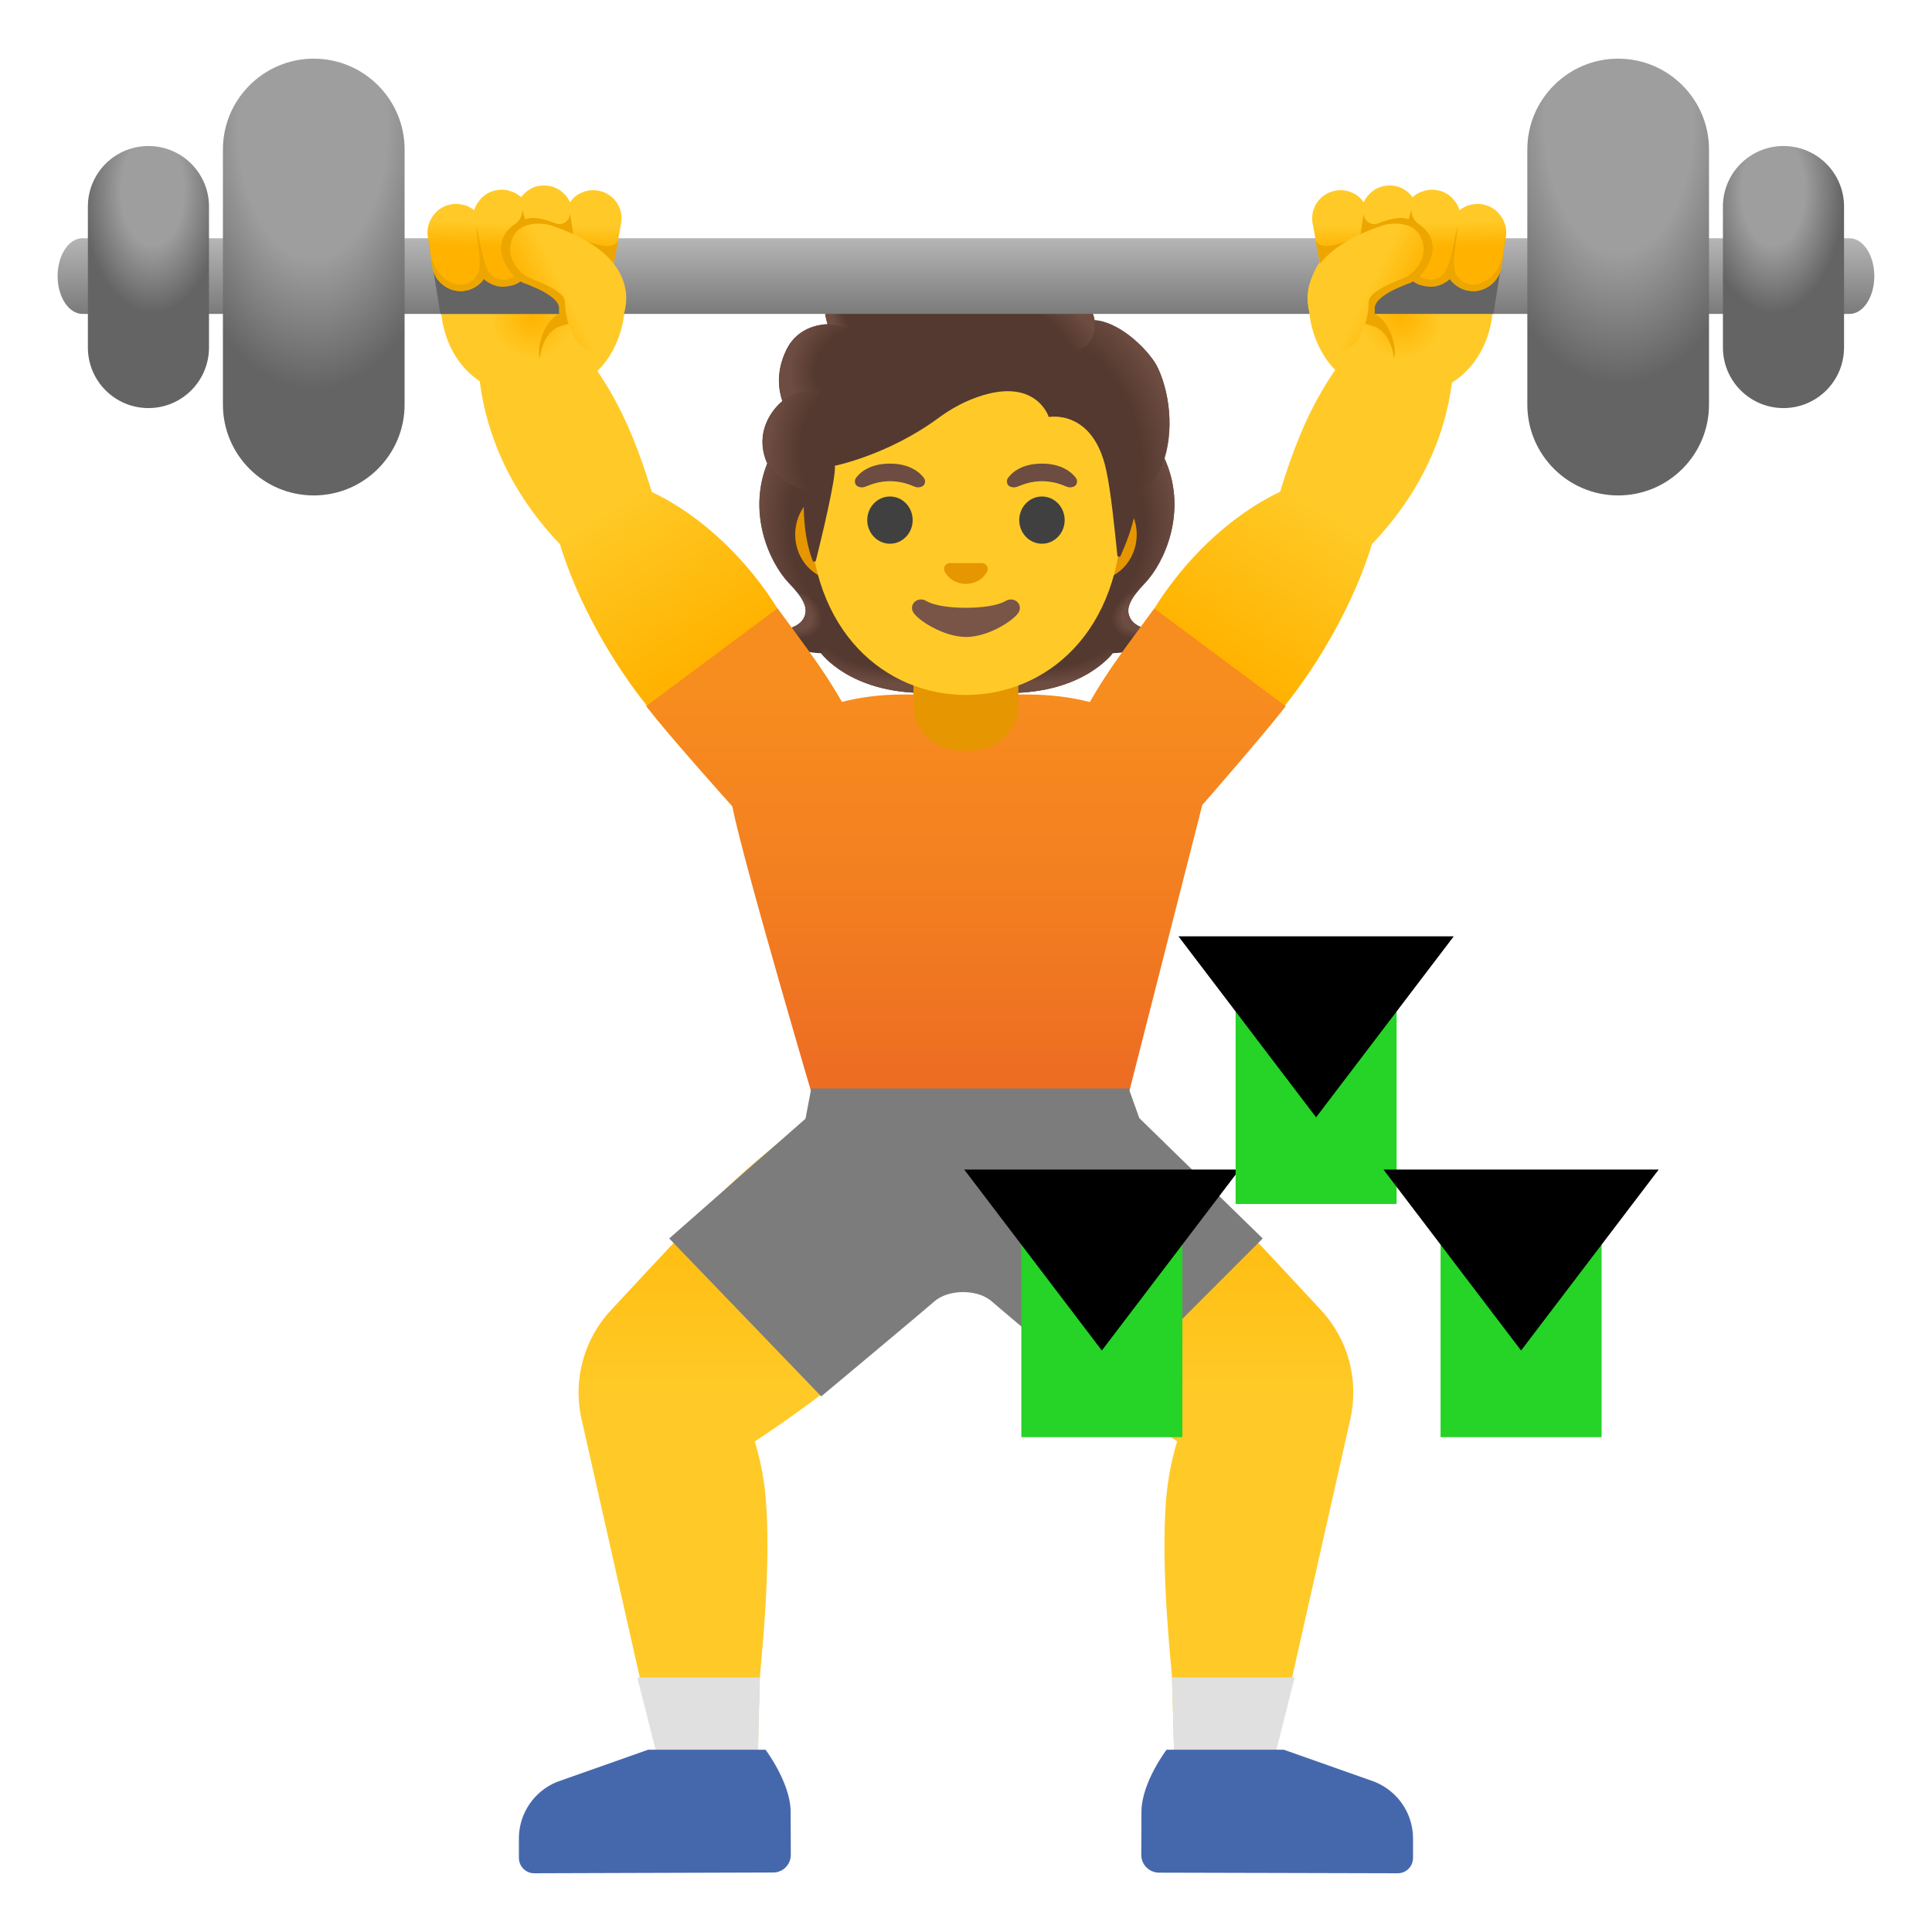 <?xml version="1.0" encoding="UTF-8" standalone="no"?>
<!-- Created with Inkscape (http://www.inkscape.org/) -->

<svg
   width="1080"
   height="1080"
   viewBox="0 0 1080 1080"
   version="1.1"
   id="svg1"
   xml:space="preserve"
   inkscape:export-filename="weight.svg"
   inkscape:export-xdpi="96"
   inkscape:export-ydpi="96"
   xmlns:inkscape="http://www.inkscape.org/namespaces/inkscape"
   xmlns:sodipodi="http://sodipodi.sourceforge.net/DTD/sodipodi-0.dtd"
   xmlns="http://www.w3.org/2000/svg"
   xmlns:svg="http://www.w3.org/2000/svg"><sodipodi:namedview
     id="namedview1"
     pagecolor="#505050"
     bordercolor="#eeeeee"
     borderopacity="1"
     inkscape:showpageshadow="0"
     inkscape:pageopacity="0"
     inkscape:pagecheckerboard="0"
     inkscape:deskcolor="#505050"
     inkscape:document-units="px"><inkscape:page
       x="0"
       y="0"
       width="1080"
       height="1080"
       id="page2"
       margin="0"
       bleed="0" /></sodipodi:namedview><defs
     id="defs1"><marker
       style="overflow:visible"
       id="marker74"
       refX="0"
       refY="0"
       orient="auto-start-reverse"
       inkscape:stockid="Triangle arrow"
       markerWidth="19"
       markerHeight="25"
       viewBox="0 0 1 1"
       inkscape:isstock="true"
       inkscape:collect="always"
       preserveAspectRatio="none"
       markerUnits="userSpaceOnUse"><path
         transform="scale(0.5)"
         style="fill:context-stroke;fill-rule:evenodd;stroke:context-stroke;stroke-width:1pt"
         d="M 5.77,0 -2.88,5 V -5 Z"
         id="path74" /></marker><linearGradient
       id="IconifyId17ecdb2904d178eab17716"
       gradientUnits="userSpaceOnUse"
       x1="77.018"
       y1="71.379"
       x2="77.018"
       y2="109.706"
       gradientTransform="translate(0,2)"><stop
         offset="0"
         stop-color="#ffb300"
         id="stop1" /><stop
         offset=".5"
         stop-color="#ffca28"
         id="stop2" /></linearGradient><linearGradient
       id="IconifyId17ecdb2904d178eab17717"
       gradientUnits="userSpaceOnUse"
       x1="50.982"
       y1="71.379"
       x2="50.982"
       y2="109.706"
       gradientTransform="translate(0,2)"><stop
         offset="0"
         stop-color="#ffb300"
         id="stop3" /><stop
         offset=".5"
         stop-color="#ffca28"
         id="stop4" /></linearGradient><radialGradient
       id="IconifyId17ecdb2904d178eab17718"
       cx="109.646"
       cy="42.861"
       r="7.242"
       gradientTransform="matrix(1,0,0,-0.491,-41.072,62.879)"
       gradientUnits="userSpaceOnUse"><stop
         offset=".728"
         stop-color="#6d4c41"
         stop-opacity="0"
         id="stop9" /><stop
         offset="1"
         stop-color="#6d4c41"
         id="stop10" /></radialGradient><radialGradient
       id="IconifyId17ecdb2904d178eab17719"
       cx="103.996"
       cy="37.956"
       r="2.14"
       gradientTransform="matrix(-0.906,0.424,0.314,0.672,157.967,-28.83)"
       gradientUnits="userSpaceOnUse"><stop
         offset=".663"
         stop-color="#6d4c41"
         id="stop11" /><stop
         offset="1"
         stop-color="#6d4c41"
         stop-opacity="0"
         id="stop12" /></radialGradient><radialGradient
       id="IconifyId17ecdb2904d178eab17720"
       cx="110.132"
       cy="34.801"
       r="9.401"
       gradientTransform="matrix(-0.075,-0.997,-0.831,0.062,107.303,142.355)"
       gradientUnits="userSpaceOnUse"><stop
         offset=".725"
         stop-color="#6d4c41"
         stop-opacity="0"
         id="stop13" /><stop
         offset="1"
         stop-color="#6d4c41"
         id="stop14" /></radialGradient><radialGradient
       id="IconifyId17ecdb2904d178eab17721"
       cx="59.899"
       cy="32.408"
       r="9.401"
       gradientTransform="matrix(0.075,-0.997,0.831,0.062,26.571,92.41)"
       gradientUnits="userSpaceOnUse"><stop
         offset=".725"
         stop-color="#6d4c41"
         stop-opacity="0"
         id="stop15" /><stop
         offset="1"
         stop-color="#6d4c41"
         id="stop16" /></radialGradient><radialGradient
       id="IconifyId17ecdb2904d178eab17722"
       cx="61.562"
       cy="42.861"
       r="7.242"
       gradientTransform="matrix(-1,0,0,-0.491,121.124,62.879)"
       gradientUnits="userSpaceOnUse"><stop
         offset=".728"
         stop-color="#6d4c41"
         stop-opacity="0"
         id="stop17" /><stop
         offset="1"
         stop-color="#6d4c41"
         id="stop18" /></radialGradient><radialGradient
       id="IconifyId17ecdb2904d178eab17723"
       cx="52.1"
       cy="39.099"
       r="2.14"
       gradientTransform="matrix(0.906,0.424,-0.314,0.672,17.533,-7.604)"
       gradientUnits="userSpaceOnUse"><stop
         offset=".663"
         stop-color="#6d4c41"
         id="stop19" /><stop
         offset="1"
         stop-color="#6d4c41"
         stop-opacity="0"
         id="stop20" /></radialGradient><linearGradient
       id="IconifyId17ecdb2904d178eab17724"
       gradientUnits="userSpaceOnUse"
       x1="80.671"
       y1="41.656"
       x2="93.508"
       y2="20.633"
       gradientTransform="translate(0,2)"><stop
         offset="0"
         stop-color="#ffb300"
         id="stop21" /><stop
         offset=".5"
         stop-color="#ffca28"
         id="stop22" /></linearGradient><linearGradient
       id="IconifyId17ecdb2904d178eab17725"
       gradientUnits="userSpaceOnUse"
       x1="47.197"
       y1="41.477"
       x2="34.267"
       y2="20.733"
       gradientTransform="translate(0,2)"><stop
         offset="0"
         stop-color="#ffb300"
         id="stop23" /><stop
         offset=".5"
         stop-color="#ffca28"
         id="stop24" /></linearGradient><linearGradient
       id="IconifyId17ecdb2904d178eab17726"
       gradientUnits="userSpaceOnUse"
       x1="64"
       y1="44.123"
       x2="64"
       y2="69.62"
       gradientTransform="translate(0,2)"><stop
         offset="0"
         stop-color="#f78c1f"
         id="stop25" /><stop
         offset=".494"
         stop-color="#f37f20"
         id="stop26" /><stop
         offset="1"
         stop-color="#ed6d23"
         id="stop27" /></linearGradient><radialGradient
       id="IconifyId17ecdb2904d178eab17727"
       cx="69.378"
       cy="29.603"
       r="11.019"
       gradientTransform="matrix(0.308,0.952,-0.706,0.228,69.195,-43.035)"
       gradientUnits="userSpaceOnUse"><stop
         offset=".699"
         stop-color="#6d4c41"
         stop-opacity="0"
         id="stop35" /><stop
         offset="1"
         stop-color="#6d4c41"
         id="stop36" /></radialGradient><radialGradient
       id="IconifyId17ecdb2904d178eab17728"
       cx="58.541"
       cy="16.376"
       r="2.889"
       gradientTransform="matrix(0.881,0.473,-0.56,1.045,16.48,-27.056)"
       gradientUnits="userSpaceOnUse"><stop
         offset=".58"
         stop-color="#6d4c41"
         id="stop37" /><stop
         offset="1"
         stop-color="#6d4c41"
         stop-opacity="0"
         id="stop38" /></radialGradient><radialGradient
       id="IconifyId17ecdb2904d178eab17729"
       cx="164.404"
       cy="66.859"
       r="8.882"
       gradientTransform="matrix(-0.938,-0.394,0.218,-0.528,204.944,123.14)"
       gradientUnits="userSpaceOnUse"><stop
         offset=".699"
         stop-color="#6d4c41"
         stop-opacity="0"
         id="stop39" /><stop
         offset="1"
         stop-color="#6d4c41"
         id="stop40" /></radialGradient><radialGradient
       id="IconifyId17ecdb2904d178eab17730"
       cx="57.734"
       cy="18.539"
       r="2.652"
       gradientTransform="matrix(1,0,0,1.223,0,-2.322)"
       gradientUnits="userSpaceOnUse"><stop
         offset=".702"
         stop-color="#6d4c41"
         stop-opacity="0"
         id="stop41" /><stop
         offset="1"
         stop-color="#6d4c41"
         id="stop42" /></radialGradient><radialGradient
       id="IconifyId17ecdb2904d178eab17731"
       cx="59.595"
       cy="24.791"
       r="4.974"
       gradientTransform="matrix(-0.966,-0.26,0.243,-0.904,108.89,62.925)"
       gradientUnits="userSpaceOnUse"><stop
         offset=".66"
         stop-color="#6d4c41"
         stop-opacity="0"
         id="stop43" /><stop
         offset="1"
         stop-color="#6d4c41"
         id="stop44" /></radialGradient><radialGradient
       id="IconifyId17ecdb2904d178eab17732"
       cx="56.063"
       cy="28.232"
       r="5.222"
       gradientTransform="matrix(0.991,0.136,-0.192,1.392,6.058,-17.103)"
       gradientUnits="userSpaceOnUse"><stop
         offset=".598"
         stop-color="#6d4c41"
         stop-opacity="0"
         id="stop45" /><stop
         offset="1"
         stop-color="#6d4c41"
         id="stop46" /></radialGradient><radialGradient
       id="IconifyId17ecdb2904d178eab17733"
       cx="35.39"
       cy="19.198"
       r="5.677"
       gradientTransform="translate(0,2)"
       gradientUnits="userSpaceOnUse"><stop
         offset="0"
         stop-color="#ffb300"
         id="stop47" /><stop
         offset=".5"
         stop-color="#ffca28"
         id="stop48" /></radialGradient><linearGradient
       id="IconifyId17ecdb2904d178eab17734"
       gradientUnits="userSpaceOnUse"
       x1="64"
       y1="13.379"
       x2="64"
       y2="19.437"
       gradientTransform="translate(0,2)"><stop
         offset="0"
         stop-color="#bdbdbd"
         id="stop49" /><stop
         offset="1"
         stop-color="#757575"
         id="stop50" /></linearGradient><radialGradient
       id="IconifyId17ecdb2904d178eab17735"
       cx="-102.258"
       cy="115.861"
       r="24.348"
       gradientTransform="matrix(0,0.902,0.507,0,-37.874,100.877)"
       gradientUnits="userSpaceOnUse"><stop
         offset=".396"
         stop-color="#9e9e9e"
         id="stop51" /><stop
         offset=".79"
         stop-color="#646464"
         id="stop52" /></radialGradient><radialGradient
       id="IconifyId17ecdb2904d178eab17736"
       cx="-1251.918"
       cy="123.75"
       r="24.348"
       gradientTransform="matrix(0,0.902,-0.507,0,169.876,1137.497)"
       gradientUnits="userSpaceOnUse"><stop
         offset=".396"
         stop-color="#9e9e9e"
         id="stop53" /><stop
         offset=".79"
         stop-color="#646464"
         id="stop54" /></radialGradient><radialGradient
       id="IconifyId17ecdb2904d178eab17737"
       cx="-172.46"
       cy="114.075"
       r="3.543"
       gradientTransform="matrix(1.333,0,0,-2.306,240.163,275.933)"
       gradientUnits="userSpaceOnUse"><stop
         offset=".441"
         stop-color="#9e9e9e"
         id="stop55" /><stop
         offset=".985"
         stop-color="#646464"
         id="stop56" /></radialGradient><radialGradient
       id="IconifyId17ecdb2904d178eab17738"
       cx="-1204.1"
       cy="114.075"
       r="3.543"
       gradientTransform="matrix(-1.333,0,0,-2.306,-1487.734,275.933)"
       gradientUnits="userSpaceOnUse"><stop
         offset=".441"
         stop-color="#9e9e9e"
         id="stop57" /><stop
         offset=".985"
         stop-color="#646464"
         id="stop58" /></radialGradient><linearGradient
       id="IconifyId17ecdb2904d178eab17739"
       gradientUnits="userSpaceOnUse"
       x1="34.798"
       y1="14.626"
       x2="34.903"
       y2="11.312"
       gradientTransform="translate(0,2)"><stop
         offset="0"
         stop-color="#ffb300"
         id="stop59" /><stop
         offset=".5"
         stop-color="#ffca28"
         id="stop60" /></linearGradient><linearGradient
       id="IconifyId17ecdb2904d178eab17740"
       gradientUnits="userSpaceOnUse"
       x1="35.008"
       y1="18.332"
       x2="40.307"
       y2="15.679"
       gradientTransform="translate(0,2)"><stop
         offset="0"
         stop-color="#ffb300"
         id="stop62" /><stop
         offset=".469"
         stop-color="#ffca28"
         id="stop63" /></linearGradient><radialGradient
       id="IconifyId17ecdb2904d178eab17741"
       cx="39.39"
       cy="19.198"
       r="5.677"
       gradientTransform="matrix(-1,0,0,1,132.12,2)"
       gradientUnits="userSpaceOnUse"><stop
         offset="0"
         stop-color="#ffb300"
         id="stop64" /><stop
         offset=".5"
         stop-color="#ffca28"
         id="stop65" /></radialGradient><linearGradient
       id="IconifyId17ecdb2904d178eab17742"
       gradientUnits="userSpaceOnUse"
       x1="38.798"
       y1="14.626"
       x2="38.903"
       y2="11.312"
       gradientTransform="matrix(-1,0,0,1,132.12,2)"><stop
         offset="0"
         stop-color="#ffb300"
         id="stop67" /><stop
         offset=".5"
         stop-color="#ffca28"
         id="stop68" /></linearGradient><linearGradient
       id="IconifyId17ecdb2904d178eab17743"
       gradientUnits="userSpaceOnUse"
       x1="39.008"
       y1="18.332"
       x2="44.307"
       y2="15.679"
       gradientTransform="matrix(-1,0,0,1,132.12,2)"><stop
         offset="0"
         stop-color="#ffb300"
         id="stop69" /><stop
         offset=".469"
         stop-color="#ffca28"
         id="stop70" /></linearGradient><marker
       style="overflow:visible"
       id="marker74-5"
       refX="0"
       refY="0"
       orient="auto-start-reverse"
       inkscape:stockid="Triangle arrow"
       markerWidth="19"
       markerHeight="25"
       viewBox="0 0 1 1"
       inkscape:isstock="true"
       inkscape:collect="always"
       preserveAspectRatio="none"
       markerUnits="userSpaceOnUse"><path
         transform="scale(0.5)"
         style="fill:context-stroke;fill-rule:evenodd;stroke:context-stroke;stroke-width:1pt"
         d="M 5.77,0 -2.88,5 V -5 Z"
         id="path74-6" /></marker><marker
       style="overflow:visible"
       id="marker74-7"
       refX="0"
       refY="0"
       orient="auto-start-reverse"
       inkscape:stockid="Triangle arrow"
       markerWidth="19"
       markerHeight="25"
       viewBox="0 0 1 1"
       inkscape:isstock="true"
       inkscape:collect="always"
       preserveAspectRatio="none"
       markerUnits="userSpaceOnUse"><path
         transform="scale(0.5)"
         style="fill:context-stroke;fill-rule:evenodd;stroke:context-stroke;stroke-width:1pt"
         d="M 5.77,0 -2.88,5 V -5 Z"
         id="path74-0" /></marker></defs><g
     inkscape:label="Layer 1"
     inkscape:groupmode="layer"
     id="layer1"><g
       id="g70"
       transform="matrix(8.463,0,0,8.463,-1.653,-2.246)"
       sodipodi:insensitive="true"><path
         d="M 87.45,86.8 C 85.67,84.88 83.34,82.38 81.3,80.22 77.34,76.05 72.5,72.93 72.5,72.93 l -8.05,8.64 c 0,0 3.13,5.76 7.12,9.19 1.95,1.68 4.39,3.39 6.38,4.71 -0.3,0.99 -0.6,2.28 -0.73,3.82 -0.38,4.78 0.36,11.08 0.39,11.78 0.12,3.66 0.16,6.37 0.16,6.37 L 84.11,117.42 89.39,94 c 0.58,-2.57 -0.14,-5.27 -1.94,-7.2 z"
         fill="url(#IconifyId17ecdb2904d178eab17716)"
         id="path2"
         style="fill:url(#IconifyId17ecdb2904d178eab17716)" /><path
         d="m 55.49,72.93 c 0,0 -4.84,3.12 -8.79,7.3 -2.04,2.16 -4.37,4.66 -6.15,6.58 a 7.983,7.983 0 0 0 -1.94,7.2 l 5.28,23.42 6.34,0.02 c 0,0 0.04,-2.71 0.16,-6.37 0.02,-0.7 0.77,-7 0.39,-11.78 -0.12,-1.54 -0.43,-2.83 -0.73,-3.82 1.99,-1.32 4.43,-3.03 6.38,-4.71 3.99,-3.43 7.12,-9.19 7.12,-9.19 z"
         fill="url(#IconifyId17ecdb2904d178eab17717)"
         id="path4"
         style="fill:url(#IconifyId17ecdb2904d178eab17717)" /><path
         fill="#e0e0e0"
         d="m 42.29,111.07 1.61,6.35 6.34,0.02 0.14,-6.37 z"
         id="path5" /><path
         d="m 52.42,119.94 c -0.01,-1.92 -1.66,-4.1 -1.66,-4.1 h -7.75 l -5.98,2.11 a 4.036,4.036 0 0 0 -2.56,3.75 v 1.28 c 0,0.56 0.45,1.02 1.01,1.02 l 15.79,-0.05 c 0.64,0 1.16,-0.52 1.16,-1.17 z"
         fill="#4568ad"
         id="path6" /><path
         fill="#e0e0e0"
         d="m 77.61,111.07 0.17,6.37 6.33,-0.02 1.6,-6.35 z"
         id="path7" /><path
         d="M 90.97,117.95 85,115.84 h -7.75 c 0,0 -1.66,2.18 -1.66,4.11 l -0.01,2.84 c 0,0.64 0.52,1.16 1.16,1.17 L 92.52,124 c 0.56,0 1.01,-0.45 1.01,-1.02 v -1.28 c 0,-1.66 -1.02,-3.14 -2.56,-3.75 z"
         fill="#4568ad"
         id="path8" /><path
         d="m 74.86,41.11 c -0.39,-0.7 0.11,-1.42 0.94,-2.3 1.33,-1.4 2.78,-4.66 1.44,-7.97 0.01,-0.02 -0.26,-0.58 -0.26,-0.59 l -0.56,-0.03 c -0.18,-0.03 -6.27,-0.04 -12.36,-0.04 -6.09,0 -12.18,0.01 -12.36,0.04 0,0 -0.82,0.6 -0.81,0.62 -1.35,3.31 0.1,6.56 1.44,7.97 0.84,0.88 1.33,1.6 0.94,2.3 -0.37,0.68 -1.49,0.78 -1.49,0.78 0,0 0.26,0.7 0.88,1.08 0.57,0.35 1.28,0.43 1.76,0.44 0,0 1.9,2.63 6.87,2.63 h 5.54 c 4.97,0 6.87,-2.63 6.87,-2.63 0.49,-0.01 1.19,-0.09 1.76,-0.44 0.62,-0.38 0.88,-1.08 0.88,-1.08 0,0 -1.11,-0.09 -1.48,-0.78 z"
         fill="#543930"
         id="path9" /><path
         d="m 64.06,46.04 v -2.92 l 8.84,-0.7 0.8,0.99 c 0,0 -1.9,2.63 -6.87,2.63 z"
         fill="url(#IconifyId17ecdb2904d178eab17718)"
         id="path10"
         style="fill:url(#IconifyId17ecdb2904d178eab17718)" /><path
         d="m 73.68,42.14 c -1.32,-2.01 1.61,-2.76 1.61,-2.76 -0.51,0.63 -0.74,1.19 -0.44,1.73 0.37,0.68 1.49,0.78 1.49,0.78 0,0 -1.52,1.35 -2.66,0.25 z"
         fill="url(#IconifyId17ecdb2904d178eab17719)"
         id="path12"
         style="fill:url(#IconifyId17ecdb2904d178eab17719)" /><path
         d="m 77.24,30.85 c 1.31,3.2 -0.07,6.5 -1.36,7.89 -0.18,0.19 -0.93,0.93 -1.1,1.52 0,0 -2.95,-4.12 -3.83,-6.53 -0.18,-0.49 -0.34,-0.99 -0.36,-1.51 -0.02,-0.39 0.04,-0.85 0.27,-1.18 0.28,-0.41 6.24,-0.52 6.24,-0.52 -0.01,-0.01 0.14,0.33 0.14,0.33 z"
         fill="url(#IconifyId17ecdb2904d178eab17720)"
         id="path14"
         style="fill:url(#IconifyId17ecdb2904d178eab17720)" /><path
         d="m 50.89,30.85 c -1.31,3.2 0.07,6.5 1.36,7.89 0.18,0.19 0.93,0.93 1.1,1.52 0,0 2.95,-4.12 3.83,-6.53 0.18,-0.49 0.34,-0.99 0.36,-1.51 0.02,-0.39 -0.04,-0.85 -0.27,-1.18 -0.28,-0.41 -0.6,-0.3 -1.06,-0.3 -0.89,0 -4.79,-0.23 -5.09,-0.23 0.01,0 -0.23,0.34 -0.23,0.34 z"
         fill="url(#IconifyId17ecdb2904d178eab17721)"
         id="path16"
         style="fill:url(#IconifyId17ecdb2904d178eab17721)" /><path
         d="m 64.07,46.04 v -2.92 l -8.84,-0.7 -0.8,0.99 c 0,0 1.9,2.63 6.87,2.63 z"
         fill="url(#IconifyId17ecdb2904d178eab17722)"
         id="path18"
         style="fill:url(#IconifyId17ecdb2904d178eab17722)" /><path
         d="m 54.46,42.14 c 1.33,-2.01 -1.61,-2.76 -1.61,-2.76 0.51,0.63 0.74,1.19 0.44,1.73 -0.37,0.68 -1.49,0.78 -1.49,0.78 0,0 1.51,1.35 2.66,0.25 z"
         fill="url(#IconifyId17ecdb2904d178eab17723)"
         id="path20"
         style="fill:url(#IconifyId17ecdb2904d178eab17723)" /><path
         d="m 96.26,23.12 -4.54,-2.29 c -3.63,3.56 -5.35,6.61 -6.97,11.92 -3.43,1.63 -6.39,4.62 -8.31,7.71 -2.04,2.81 -3.32,4.37 -4.79,7.16 -1.11,2.12 -0.31,4.48 1.7,5.95 0.95,0.7 1.72,1 2.47,1 0.84,0 1.64,-0.39 2.62,-1.05 2.07,-1.18 4.88,-4.3 6.68,-6.62 l -0.05,-0.03 c 2.29,-2.85 4.6,-6.87 5.75,-10.67 3.22,-3.36 5.44,-7.77 5.44,-13.08 z"
         fill="url(#IconifyId17ecdb2904d178eab17724)"
         id="path22"
         style="fill:url(#IconifyId17ecdb2904d178eab17724)" /><path
         d="M 56.35,47.63 C 54.88,44.84 53.6,43.28 51.56,40.47 49.64,37.38 46.68,34.39 43.25,32.76 41.62,27.43 39.9,24.39 36.27,20.83 l -4.53,2.3 c 0,5.31 2.22,9.71 5.44,13.08 1.15,3.79 3.45,7.82 5.75,10.67 l -0.05,0.03 c 1.8,2.32 4.61,5.44 6.68,6.62 0.98,0.66 1.78,1.05 2.62,1.05 0.75,0 1.52,-0.31 2.47,-1 2,-1.47 2.81,-3.84 1.7,-5.95 z"
         fill="url(#IconifyId17ecdb2904d178eab17725)"
         id="path24"
         style="fill:url(#IconifyId17ecdb2904d178eab17725)" /><path
         d="m 76.44,40.46 c -1.79,2.46 -2.99,3.97 -4.25,6.18 -1.23,-0.32 -2.62,-0.5 -4.16,-0.5 h -8.17 c -1.51,0 -2.86,0.18 -4.06,0.49 -1.26,-2.21 -2.46,-3.72 -4.25,-6.18 l -8.67,6.45 c 1.8,2.32 5.68,6.62 5.68,6.62 0.83,4.06 5.61,20.2 5.61,20.2 h 20.27 l 5.17,-20.28 c 0,0 3.75,-4.28 5.51,-6.53 z"
         fill="url(#IconifyId17ecdb2904d178eab17726)"
         id="path27"
         style="fill:url(#IconifyId17ecdb2904d178eab17726)" /><path
         d="m 60.53,46.84 c 0,1.66 1.41,3.01 3.15,3.01 h 0.63 c 1.74,0 3.15,-1.35 3.15,-3.01 v -3.67 h -6.93 z"
         fill="#e59600"
         id="path28" /><path
         d="m 55.54,38.6 c -1.55,0 -2.82,-1.36 -2.82,-3.03 0,-1.67 1.26,-3.03 2.82,-3.03 h 16.92 c 1.55,0 2.82,1.36 2.82,3.03 0,1.67 -1.26,3.03 -2.82,3.03 z"
         fill="#e59600"
         id="path29" /><path
         d="m 64,19.95 c -5.36,0 -10.32,5.73 -10.32,13.97 0,8.2 5.11,12.25 10.32,12.25 5.21,0 10.32,-4.05 10.32,-12.25 0,-8.24 -4.96,-13.97 -10.32,-13.97 z"
         fill="#ffca28"
         id="path30" /><path
         d="m 65.19,37.49 -0.1,-0.03 H 62.9 c -0.03,0 -0.07,0.01 -0.1,0.03 -0.2,0.08 -0.31,0.29 -0.21,0.51 0.09,0.22 0.53,0.83 1.41,0.83 0.88,0 1.31,-0.61 1.41,-0.83 a 0.38,0.38 0 0 0 -0.22,-0.51 z"
         fill="#e59600"
         id="path31" /><path
         d="m 66.6,39.97 c -0.99,0.59 -4.22,0.59 -5.2,0 -0.57,-0.34 -1.15,0.18 -0.91,0.69 0.23,0.51 2,1.68 3.52,1.68 1.52,0 3.27,-1.17 3.5,-1.68 0.23,-0.51 -0.34,-1.03 -0.91,-0.69 z"
         fill="#795548"
         id="path32" /><g
         fill="#404040"
         id="g33"><ellipse
           cx="58.98"
           cy="34.62"
           rx="1.5"
           ry="1.56"
           id="ellipse32" /><ellipse
           cx="69.02"
           cy="34.62"
           rx="1.5"
           ry="1.56"
           id="ellipse33" /></g><g
         fill="#6d4c41"
         id="g34"><path
           d="m 61.21,31.82 c -0.29,-0.38 -0.95,-0.93 -2.23,-0.93 -1.29,0 -1.95,0.55 -2.23,0.93 -0.13,0.17 -0.09,0.36 -0.01,0.48 0.08,0.11 0.32,0.21 0.59,0.12 0.27,-0.09 0.78,-0.36 1.65,-0.37 0.87,0.01 1.39,0.27 1.65,0.37 0.27,0.09 0.51,-0.01 0.59,-0.12 a 0.39,0.39 0 0 0 -0.01,-0.48 z"
           id="path33" /><path
           d="m 71.25,31.82 c -0.29,-0.38 -0.95,-0.93 -2.23,-0.93 -1.29,0 -1.95,0.55 -2.23,0.93 -0.13,0.17 -0.09,0.36 -0.01,0.48 0.08,0.11 0.32,0.21 0.59,0.12 0.27,-0.09 0.78,-0.36 1.65,-0.37 0.87,0.01 1.39,0.27 1.65,0.37 0.27,0.09 0.51,-0.01 0.59,-0.12 a 0.39,0.39 0 0 0 -0.01,-0.48 z"
           id="path34" /></g><path
         d="m 76.46,24.19 c -0.75,-1.14 -2.45,-2.67 -3.96,-2.77 -0.24,-1.46 -1.81,-2.7 -3.32,-3.17 -4.09,-1.3 -6.75,0.16 -8.19,0.94 -0.3,0.16 -2.22,1.23 -3.56,0.46 -0.84,-0.48 -0.83,-1.77 -0.83,-1.77 0,0 -2.64,1 -1.74,3.8 -0.9,0.04 -2.09,0.42 -2.72,1.69 -0.75,1.51 -0.48,2.78 -0.27,3.39 -0.78,0.66 -1.76,2.07 -1.09,3.9 0.51,1.38 2.53,2.01 2.53,2.01 -0.14,2.48 0.32,4 0.56,4.62 0.04,0.11 0.2,0.1 0.22,-0.01 0.31,-1.23 1.35,-5.5 1.25,-6.25 0,0 3.51,-0.7 6.85,-3.16 0.68,-0.5 1.42,-0.93 2.2,-1.24 4.2,-1.67 5.08,1.18 5.08,1.18 0,0 2.91,-0.56 3.79,3.49 0.33,1.52 0.56,3.94 0.74,5.64 0.01,0.12 0.18,0.15 0.22,0.03 0.29,-0.67 0.88,-2.01 1.02,-3.37 0.05,-0.48 1.34,-1.11 1.9,-3.17 0.78,-2.78 -0.14,-5.42 -0.68,-6.24 z"
         fill="#543930"
         id="path35" /><path
         d="m 75.27,33.58 c 0.05,-0.48 1.34,-1.11 1.9,-3.17 0.06,-0.22 0.11,-0.44 0.15,-0.67 0.45,-2.5 -0.36,-4.8 -0.86,-5.56 -0.7,-1.06 -2.2,-2.44 -3.62,-2.73 -0.12,-0.02 -0.24,-0.03 -0.36,-0.04 0,0 0.1,0.66 -0.17,1.19 -0.35,0.69 -1.05,0.85 -1.05,0.85 3.7,3.72 3.44,6.82 4.01,10.13 z"
         fill="url(#IconifyId17ecdb2904d178eab17727)"
         id="path36"
         style="fill:url(#IconifyId17ecdb2904d178eab17727)" /><path
         d="m 61.89,18.71 c -0.34,0.16 -0.64,0.33 -0.9,0.47 -0.3,0.16 -2.22,1.23 -3.56,0.46 -0.83,-0.47 -0.83,-1.73 -0.83,-1.77 -0.38,0.49 -1.53,3.95 1.83,4.18 1.45,0.1 2.35,-1.17 2.88,-2.24 0.19,-0.38 0.5,-0.95 0.58,-1.1 z"
         fill="url(#IconifyId17ecdb2904d178eab17728)"
         id="path38"
         style="fill:url(#IconifyId17ecdb2904d178eab17728)" /><path
         d="m 68.75,18.11 c 2.26,0.61 3.37,1.76 3.74,3.3 0.11,0.45 0.24,4.66 -7.8,-0.12 -2.99,-1.78 -2.17,-2.9 -1.82,-3.02 1.36,-0.49 3.35,-0.84 5.88,-0.16 z"
         fill="url(#IconifyId17ecdb2904d178eab17729)"
         id="path40"
         style="fill:url(#IconifyId17ecdb2904d178eab17729)" /><path
         d="m 56.59,17.87 c -0.01,0 -0.01,0 -0.02,0.01 -0.29,0.12 -2.55,1.17 -1.71,3.79 l 2.41,0.39 c -2.12,-2.16 -0.67,-4.2 -0.68,-4.19 0.01,-0.01 0.01,0 0,0 z"
         fill="url(#IconifyId17ecdb2904d178eab17730)"
         id="path42"
         style="fill:url(#IconifyId17ecdb2904d178eab17730)" /><path
         d="m 56.36,21.91 -1.49,-0.24 c -0.06,0 -0.26,0.02 -0.36,0.03 -0.84,0.12 -1.82,0.55 -2.36,1.66 -0.57,1.19 -0.56,2.22 -0.4,2.9 0.04,0.23 0.14,0.49 0.14,0.49 0,0 0.74,-0.7 2.49,-0.74 z"
         fill="url(#IconifyId17ecdb2904d178eab17731)"
         id="path44"
         style="fill:url(#IconifyId17ecdb2904d178eab17731)" /><path
         d="m 51.81,26.81 c -0.73,0.65 -1.72,2.1 -0.99,3.9 0.55,1.36 2.5,1.95 2.5,1.95 0,0.01 0.39,0.12 0.59,0.12 L 54.37,26 c -0.94,0 -1.84,0.28 -2.42,0.68 0.01,0.02 -0.14,0.12 -0.14,0.13 z"
         fill="url(#IconifyId17ecdb2904d178eab17732)"
         id="path46"
         style="fill:url(#IconifyId17ecdb2904d178eab17732)" /><path
         d="m 40.26,17.16 c -0.9,-0.53 -5.17,-1.2 -8.12,-1.2 -1.62,0 -2.83,0.21 -2.83,0.76 l -0.01,3.43 c -0.01,3.45 2.24,6.27 5.96,6.28 h 0.01 c 6.74,0 7.27,-7.94 4.99,-9.27 z"
         fill="url(#IconifyId17ecdb2904d178eab17733)"
         id="path48"
         style="fill:url(#IconifyId17ecdb2904d178eab17733)" /><path
         d="m 40.02,20.82 c -0.04,0.13 -0.39,0.26 -0.77,0.36 h -0.01 c -0.44,0.11 -0.96,0.33 -1.93,0.6 -1.35,0.38 -1.46,2.19 -1.46,2.19 -0.25,-0.94 0.39,-2.59 1.28,-2.97 v -0.01 c 0.42,-0.2 0.89,-0.31 1.39,-0.39 0.08,-0.01 0.28,-0.02 0.53,-0.01 h 0.01 c 0.45,0.01 1.01,0.07 0.96,0.23 z"
         fill="#eda600"
         id="path49" /><g
         id="g58"><linearGradient
           id="linearGradient6"
           gradientUnits="userSpaceOnUse"
           x1="64"
           y1="13.379"
           x2="64"
           y2="19.437"
           gradientTransform="translate(0,2)"><stop
             offset="0"
             stop-color="#bdbdbd"
             id="stop5" /><stop
             offset="1"
             stop-color="#757575"
             id="stop6" /></linearGradient><path
           d="m 124,18.5 c 0,1.38 -0.73,2.5 -1.64,2.5 H 5.64 C 4.74,21 4,19.88 4,18.5 4,17.12 4.74,16 5.64,16 h 116.71 c 0.91,0 1.65,1.12 1.65,2.5 z"
           fill="url(#IconifyId17ecdb2904d178eab17734)"
           id="path50"
           style="fill:url(#IconifyId17ecdb2904d178eab17734)" /><radialGradient
           id="radialGradient8"
           cx="-102.258"
           cy="115.861"
           r="24.348"
           gradientTransform="matrix(0,0.902,0.507,0,-37.874,100.877)"
           gradientUnits="userSpaceOnUse"><stop
             offset=".396"
             stop-color="#9e9e9e"
             id="stop7" /><stop
             offset=".79"
             stop-color="#646464"
             id="stop8" /></radialGradient><path
           d="m 20.92,32.99 c 3.31,0 6,-2.69 6,-6 V 10.14 c 0,-3.31 -2.69,-6 -6,-6 -3.31,0 -6,2.69 -6,6 v 16.85 c 0,3.31 2.68,6 6,6 z"
           fill="url(#IconifyId17ecdb2904d178eab17735)"
           id="path52"
           style="fill:url(#IconifyId17ecdb2904d178eab17735)" /><radialGradient
           id="radialGradient29"
           cx="-1251.918"
           cy="123.75"
           r="24.348"
           gradientTransform="matrix(0,0.902,-0.507,0,169.876,1137.497)"
           gradientUnits="userSpaceOnUse"><stop
             offset=".396"
             stop-color="#9e9e9e"
             id="stop28" /><stop
             offset=".79"
             stop-color="#646464"
             id="stop29" /></radialGradient><path
           d="m 107.08,32.99 c -3.31,0 -6,-2.69 -6,-6 V 10.14 c 0,-3.31 2.69,-6 6,-6 3.31,0 6,2.69 6,6 v 16.85 c 0,3.31 -2.68,6 -6,6 z"
           fill="url(#IconifyId17ecdb2904d178eab17736)"
           id="path54"
           style="fill:url(#IconifyId17ecdb2904d178eab17736)" /><radialGradient
           id="radialGradient31"
           cx="-172.46"
           cy="114.075"
           r="3.543"
           gradientTransform="matrix(1.333,0,0,-2.306,240.163,275.933)"
           gradientUnits="userSpaceOnUse"><stop
             offset=".441"
             stop-color="#9e9e9e"
             id="stop30" /><stop
             offset=".985"
             stop-color="#646464"
             id="stop31" /></radialGradient><path
           d="m 10,27.22 c 2.21,0 4,-1.79 4,-4 v -9.31 c 0,-2.21 -1.79,-4 -4,-4 -2.21,0 -4,1.79 -4,4 v 9.31 c 0,2.21 1.79,4 4,4 z"
           fill="url(#IconifyId17ecdb2904d178eab17737)"
           id="path56"
           style="fill:url(#IconifyId17ecdb2904d178eab17737)" /><radialGradient
           id="radialGradient33"
           cx="-1204.1"
           cy="114.075"
           r="3.543"
           gradientTransform="matrix(-1.333,0,0,-2.306,-1487.734,275.933)"
           gradientUnits="userSpaceOnUse"><stop
             offset=".441"
             stop-color="#9e9e9e"
             id="stop32" /><stop
             offset=".985"
             stop-color="#646464"
             id="stop33" /></radialGradient><path
           d="m 118,27.22 c -2.21,0 -4,-1.79 -4,-4 v -9.31 c 0,-2.21 1.79,-4 4,-4 2.21,0 4,1.79 4,4 v 9.31 c 0,2.21 -1.79,4 -4,4 z"
           fill="url(#IconifyId17ecdb2904d178eab17738)"
           id="path58"
           style="fill:url(#IconifyId17ecdb2904d178eab17738)" /></g><path
         fill="#646464"
         d="m 38.61,21 h -9.33 l -0.8,-5 h 10.13 z"
         id="path59" /><path
         d="m 41.22,15.04 -0.29,1.55 -0.06,0.34 -0.14,0.75 -0.08,0.44 a 1.88,1.88 0 0 1 -2.18,1.5 c -0.46,-0.08 -0.85,-0.32 -1.12,-0.68 -0.33,0.3 -0.76,0.47 -1.23,0.47 -0.28,0 -1.16,-0.39 -1.31,-0.54 A 0.689,0.689 0 0 1 34.7,18.74 c -0.04,0.03 -0.08,0.07 -0.12,0.1 -0.02,0.01 -0.59,0.35 -1.17,0.34 -0.54,-0.01 -1.08,-0.34 -1.24,-0.5 -0.16,0.23 -0.38,0.43 -0.64,0.57 -0.18,0.11 -0.38,0.18 -0.6,0.21 -0.1,0.02 -0.2,0.03 -0.3,0.03 -0.4,0 -0.79,-0.13 -1.11,-0.37 -0.42,-0.3 -0.69,-0.74 -0.76,-1.24 l -0.13,-0.85 v -0.01 l -0.17,-1.09 c -0.08,-0.5 0.04,-1 0.34,-1.41 0.3,-0.42 0.74,-0.69 1.24,-0.76 0.12,-0.02 0.24,-0.03 0.36,-0.02 0.03,0 0.07,0 0.1,0.01 0.32,0.02 0.64,0.13 0.92,0.33 0.04,0.03 0.07,0.06 0.1,0.08 0.06,-0.23 0.18,-0.45 0.33,-0.63 0.04,-0.06 0.08,-0.11 0.13,-0.16 0.06,-0.07 0.11,-0.1 0.13,-0.12 0.01,0 0.01,-0.01 0.01,-0.01 0.3,-0.26 0.69,-0.42 1.12,-0.44 0.14,-0.01 0.28,0 0.41,0.02 0.1,0.02 0.19,0.05 0.28,0.08 0.26,0.08 0.49,0.21 0.69,0.39 0.06,-0.08 0.13,-0.16 0.2,-0.23 0.1,-0.1 0.21,-0.19 0.32,-0.26 0.06,-0.04 0.13,-0.07 0.19,-0.11 0.25,-0.12 0.53,-0.18 0.82,-0.17 0.32,0 0.63,0.08 0.91,0.24 0.05,0.02 0.09,0.05 0.13,0.08 0.1,0.07 0.19,0.15 0.28,0.24 0.16,0.16 0.29,0.35 0.38,0.55 0.12,-0.18 0.28,-0.35 0.47,-0.48 0.04,-0.03 0.09,-0.06 0.14,-0.08 0.2,-0.11 0.41,-0.19 0.63,-0.22 0.21,-0.03 0.42,-0.03 0.63,0.01 0.5,0.09 0.92,0.37 1.21,0.78 0.28,0.42 0.38,0.91 0.29,1.4 z"
         fill="url(#IconifyId17ecdb2904d178eab17739)"
         id="path60"
         style="fill:url(#IconifyId17ecdb2904d178eab17739)" /><path
         d="m 75.45,74.12 -0.7,-1.96 H 53.78 l -0.38,2 -9,7.91 10.04,10.43 c 0,0 6.79,-5.67 7.4,-6.21 0.67,-0.6 1.48,-0.67 1.97,-0.68 0.49,0.01 1.3,0.08 1.97,0.68 0.61,0.55 7.4,6.21 7.4,6.21 L 83.6,82.07 Z"
         fill="#7c7c7c"
         id="path61" /><path
         d="m 41.03,16.12 c -0.35,0.9 -2.25,0.04 -2.97,-0.33 -0.11,-0.88 -0.22,-1.46 -0.22,-1.46 v 0.01 c 0.03,0.5 -0.47,0.86 -0.94,0.68 -0.53,-0.21 -1.14,-0.38 -1.58,-0.36 -0.17,0.01 -0.31,0.04 -0.44,0.08 -0.12,-0.39 -0.19,-0.65 -0.19,-0.65 v 0.11 c -0.02,0.34 -0.18,0.66 -0.46,0.85 -1.09,0.71 -1.37,2.05 -0.08,3.48 -0.44,0.3 -1.13,0.28 -1.52,-0.12 -0.5,-0.5 -0.71,-2.09 -1,-3.27 0.09,0.84 0.34,2.34 0.22,2.92 -0.15,0.7 -0.85,1.14 -1.55,0.97 -0.61,-0.15 -1.33,-0.64 -1.68,-1.99 l 0.13,0.85 c 0.07,0.5 0.34,0.94 0.76,1.24 0.32,0.24 0.71,0.37 1.11,0.37 0.1,0 0.2,-0.01 0.3,-0.03 0.19,-0.03 0.36,-0.09 0.52,-0.17 0.01,-0.01 0.03,-0.01 0.04,-0.02 0.01,-0.01 0.03,-0.01 0.04,-0.02 0.42,-0.23 0.63,-0.55 0.64,-0.57 0.05,0.08 0.57,0.51 1.2,0.51 0.87,0 1.21,-0.35 1.21,-0.35 0.08,0.05 0.16,0.09 0.24,0.12 0.06,0.02 2.4,0.81 2.31,1.7 -0.01,0.11 0,0.22 0.01,0.33 v 0.05 c 0.03,0.26 0.09,0.51 0.18,0.74 l 0.01,-0.01 c 0.24,-0.19 0.82,-0.03 0.87,-0.37 0.19,-1.29 0.14,-2.83 0.02,-4.15 l 2.52,0.42 z"
         fill="#eda600"
         id="path62" /><path
         d="m 41.51,19.38 c -0.49,-2.69 -3.74,-3.81 -4.96,-4.24 -0.15,-0.05 -2.38,-0.58 -2.65,1.4 -0.12,0.86 0.53,1.8 1.36,2.12 2.27,0.87 2.26,1.35 2.26,1.67 -0.01,0.83 0.45,2.4 1.17,2.87 0.15,0.1 0.32,0.16 0.48,0.16 0.1,0 0.2,-0.02 0.3,-0.06 1.41,-0.59 2.32,-2.35 2.04,-3.92 z"
         fill="url(#IconifyId17ecdb2904d178eab17740)"
         id="path63"
         style="fill:url(#IconifyId17ecdb2904d178eab17740)" /><path
         d="m 87.86,17.16 c 0.9,-0.53 5.17,-1.2 8.12,-1.2 1.62,0 2.83,0.21 2.83,0.76 l 0.01,3.43 c 0.01,3.45 -2.24,6.27 -5.96,6.28 h -0.01 c -6.74,0 -7.28,-7.94 -4.99,-9.27 z"
         fill="url(#IconifyId17ecdb2904d178eab17741)"
         id="path65"
         style="fill:url(#IconifyId17ecdb2904d178eab17741)" /><path
         d="m 88.1,20.82 c 0.04,0.13 0.39,0.26 0.77,0.36 h 0.01 c 0.44,0.11 0.96,0.33 1.93,0.6 1.35,0.38 1.46,2.19 1.46,2.19 C 92.52,23.03 91.88,21.38 90.99,21 V 20.99 C 90.57,20.79 90.1,20.68 89.6,20.6 89.52,20.59 89.32,20.58 89.07,20.59 h -0.01 c -0.45,0.01 -1.01,0.07 -0.96,0.23 z"
         fill="#eda600"
         id="path66" /><path
         fill="#646464"
         d="m 89.51,16 h 10.13 l -0.8,5 h -9.33 z"
         id="path67" /><path
         d="m 86.9,15.04 0.29,1.55 0.06,0.34 0.14,0.75 0.08,0.44 a 1.88,1.88 0 0 0 2.18,1.5 c 0.46,-0.08 0.85,-0.32 1.12,-0.68 0.33,0.3 0.76,0.47 1.23,0.47 0.28,0 1.16,-0.39 1.31,-0.54 0.04,-0.04 0.08,-0.08 0.11,-0.13 0.04,0.03 0.08,0.07 0.12,0.1 0.02,0.01 0.59,0.35 1.17,0.34 0.54,-0.01 1.07,-0.34 1.24,-0.5 0.16,0.23 0.38,0.43 0.64,0.57 0.18,0.11 0.38,0.18 0.6,0.21 0.1,0.02 0.2,0.03 0.3,0.03 0.4,0 0.79,-0.13 1.11,-0.37 0.42,-0.3 0.69,-0.74 0.76,-1.24 l 0.13,-0.85 v -0.01 l 0.17,-1.09 c 0.08,-0.5 -0.04,-1 -0.34,-1.41 -0.3,-0.42 -0.74,-0.69 -1.24,-0.76 -0.12,-0.02 -0.24,-0.03 -0.36,-0.02 -0.03,0 -0.07,0 -0.1,0.01 -0.32,0.02 -0.64,0.13 -0.92,0.33 -0.04,0.03 -0.07,0.06 -0.1,0.08 -0.06,-0.23 -0.18,-0.45 -0.33,-0.63 A 1.01,1.01 0 0 0 96.14,13.37 C 96.08,13.3 96.03,13.27 96.01,13.25 96,13.25 96,13.24 96,13.24 95.7,12.98 95.31,12.82 94.88,12.8 c -0.14,-0.01 -0.28,0 -0.41,0.02 -0.1,0.02 -0.19,0.05 -0.28,0.08 -0.26,0.08 -0.49,0.21 -0.69,0.39 -0.06,-0.08 -0.13,-0.16 -0.2,-0.23 -0.1,-0.1 -0.21,-0.19 -0.32,-0.26 -0.06,-0.04 -0.13,-0.07 -0.19,-0.11 -0.25,-0.12 -0.53,-0.18 -0.82,-0.17 -0.32,0 -0.63,0.08 -0.91,0.24 -0.05,0.02 -0.09,0.05 -0.13,0.08 -0.1,0.07 -0.19,0.15 -0.28,0.24 -0.16,0.16 -0.29,0.35 -0.38,0.55 -0.12,-0.18 -0.28,-0.35 -0.47,-0.48 a 0.638,0.638 0 0 0 -0.14,-0.08 c -0.2,-0.11 -0.41,-0.19 -0.63,-0.22 -0.21,-0.03 -0.42,-0.03 -0.63,0.01 -0.5,0.09 -0.92,0.37 -1.21,0.78 -0.28,0.42 -0.38,0.91 -0.29,1.4 z"
         fill="url(#IconifyId17ecdb2904d178eab17742)"
         id="path68"
         style="fill:url(#IconifyId17ecdb2904d178eab17742)" /><path
         d="m 87.09,16.12 c 0.35,0.9 2.25,0.04 2.97,-0.33 0.11,-0.88 0.22,-1.46 0.22,-1.46 v 0.01 c -0.03,0.5 0.47,0.86 0.94,0.68 0.53,-0.21 1.14,-0.38 1.58,-0.36 0.17,0.01 0.31,0.04 0.44,0.08 0.12,-0.39 0.19,-0.65 0.19,-0.65 v 0.11 c 0.02,0.34 0.18,0.66 0.46,0.85 1.09,0.71 1.37,2.05 0.08,3.48 0.44,0.3 1.13,0.28 1.52,-0.12 0.5,-0.5 0.71,-2.09 1,-3.27 -0.09,0.84 -0.34,2.34 -0.22,2.92 0.14,0.7 0.85,1.14 1.55,0.97 0.61,-0.15 1.33,-0.64 1.68,-1.99 l -0.13,0.85 c -0.07,0.5 -0.34,0.94 -0.76,1.24 -0.32,0.24 -0.71,0.37 -1.11,0.37 -0.1,0 -0.2,-0.01 -0.3,-0.03 -0.19,-0.03 -0.36,-0.09 -0.52,-0.17 -0.01,-0.01 -0.03,-0.01 -0.04,-0.02 -0.01,-0.01 -0.03,-0.01 -0.04,-0.02 a 1.82,1.82 0 0 1 -0.64,-0.57 c -0.05,0.08 -0.57,0.51 -1.2,0.51 -0.87,0 -1.21,-0.35 -1.21,-0.35 -0.08,0.05 -0.16,0.09 -0.24,0.12 -0.07,0.02 -2.39,0.81 -2.31,1.7 0.01,0.11 0,0.22 -0.01,0.33 v 0.05 c -0.03,0.26 -0.09,0.51 -0.18,0.74 L 90.8,21.78 c -0.24,-0.19 -0.82,-0.03 -0.87,-0.37 -0.19,-1.29 -0.14,-2.83 -0.02,-4.15 l -2.52,0.42 z"
         fill="#eda600"
         id="path69" /><path
         d="m 86.61,19.38 c 0.49,-2.69 3.74,-3.81 4.96,-4.24 0.15,-0.05 2.38,-0.58 2.65,1.4 0.12,0.86 -0.53,1.8 -1.36,2.12 -2.27,0.87 -2.26,1.35 -2.26,1.67 0.01,0.83 -0.45,2.4 -1.17,2.87 -0.15,0.1 -0.32,0.16 -0.48,0.16 -0.1,0 -0.2,-0.02 -0.3,-0.06 -1.41,-0.59 -2.32,-2.35 -2.04,-3.92 z"
         fill="url(#IconifyId17ecdb2904d178eab17743)"
         id="path70"
         style="fill:url(#IconifyId17ecdb2904d178eab17743)" /></g><path
       style="fill:#44c41f;fill-opacity:0;fill-rule:nonzero;stroke:#26d327;stroke-width:90;stroke-dasharray:none;stroke-opacity:1;marker-start:url(#marker74)"
       d="M 615.937,687.47 V 803.382"
       id="path73"
       sodipodi:nodetypes="cc" /><path
       style="fill:#44c41f;fill-opacity:0;fill-rule:nonzero;stroke:#26d327;stroke-width:90;stroke-dasharray:none;stroke-opacity:1;marker-start:url(#marker74-5)"
       d="M 735.706,557.118 V 673.03"
       id="path73-9"
       sodipodi:nodetypes="cc" /><path
       style="fill:#44c41f;fill-opacity:0;fill-rule:nonzero;stroke:#26d327;stroke-width:90;stroke-dasharray:none;stroke-opacity:1;marker-start:url(#marker74-7)"
       d="M 850.295,687.47 V 803.382"
       id="path73-3"
       sodipodi:nodetypes="cc" /></g></svg>
